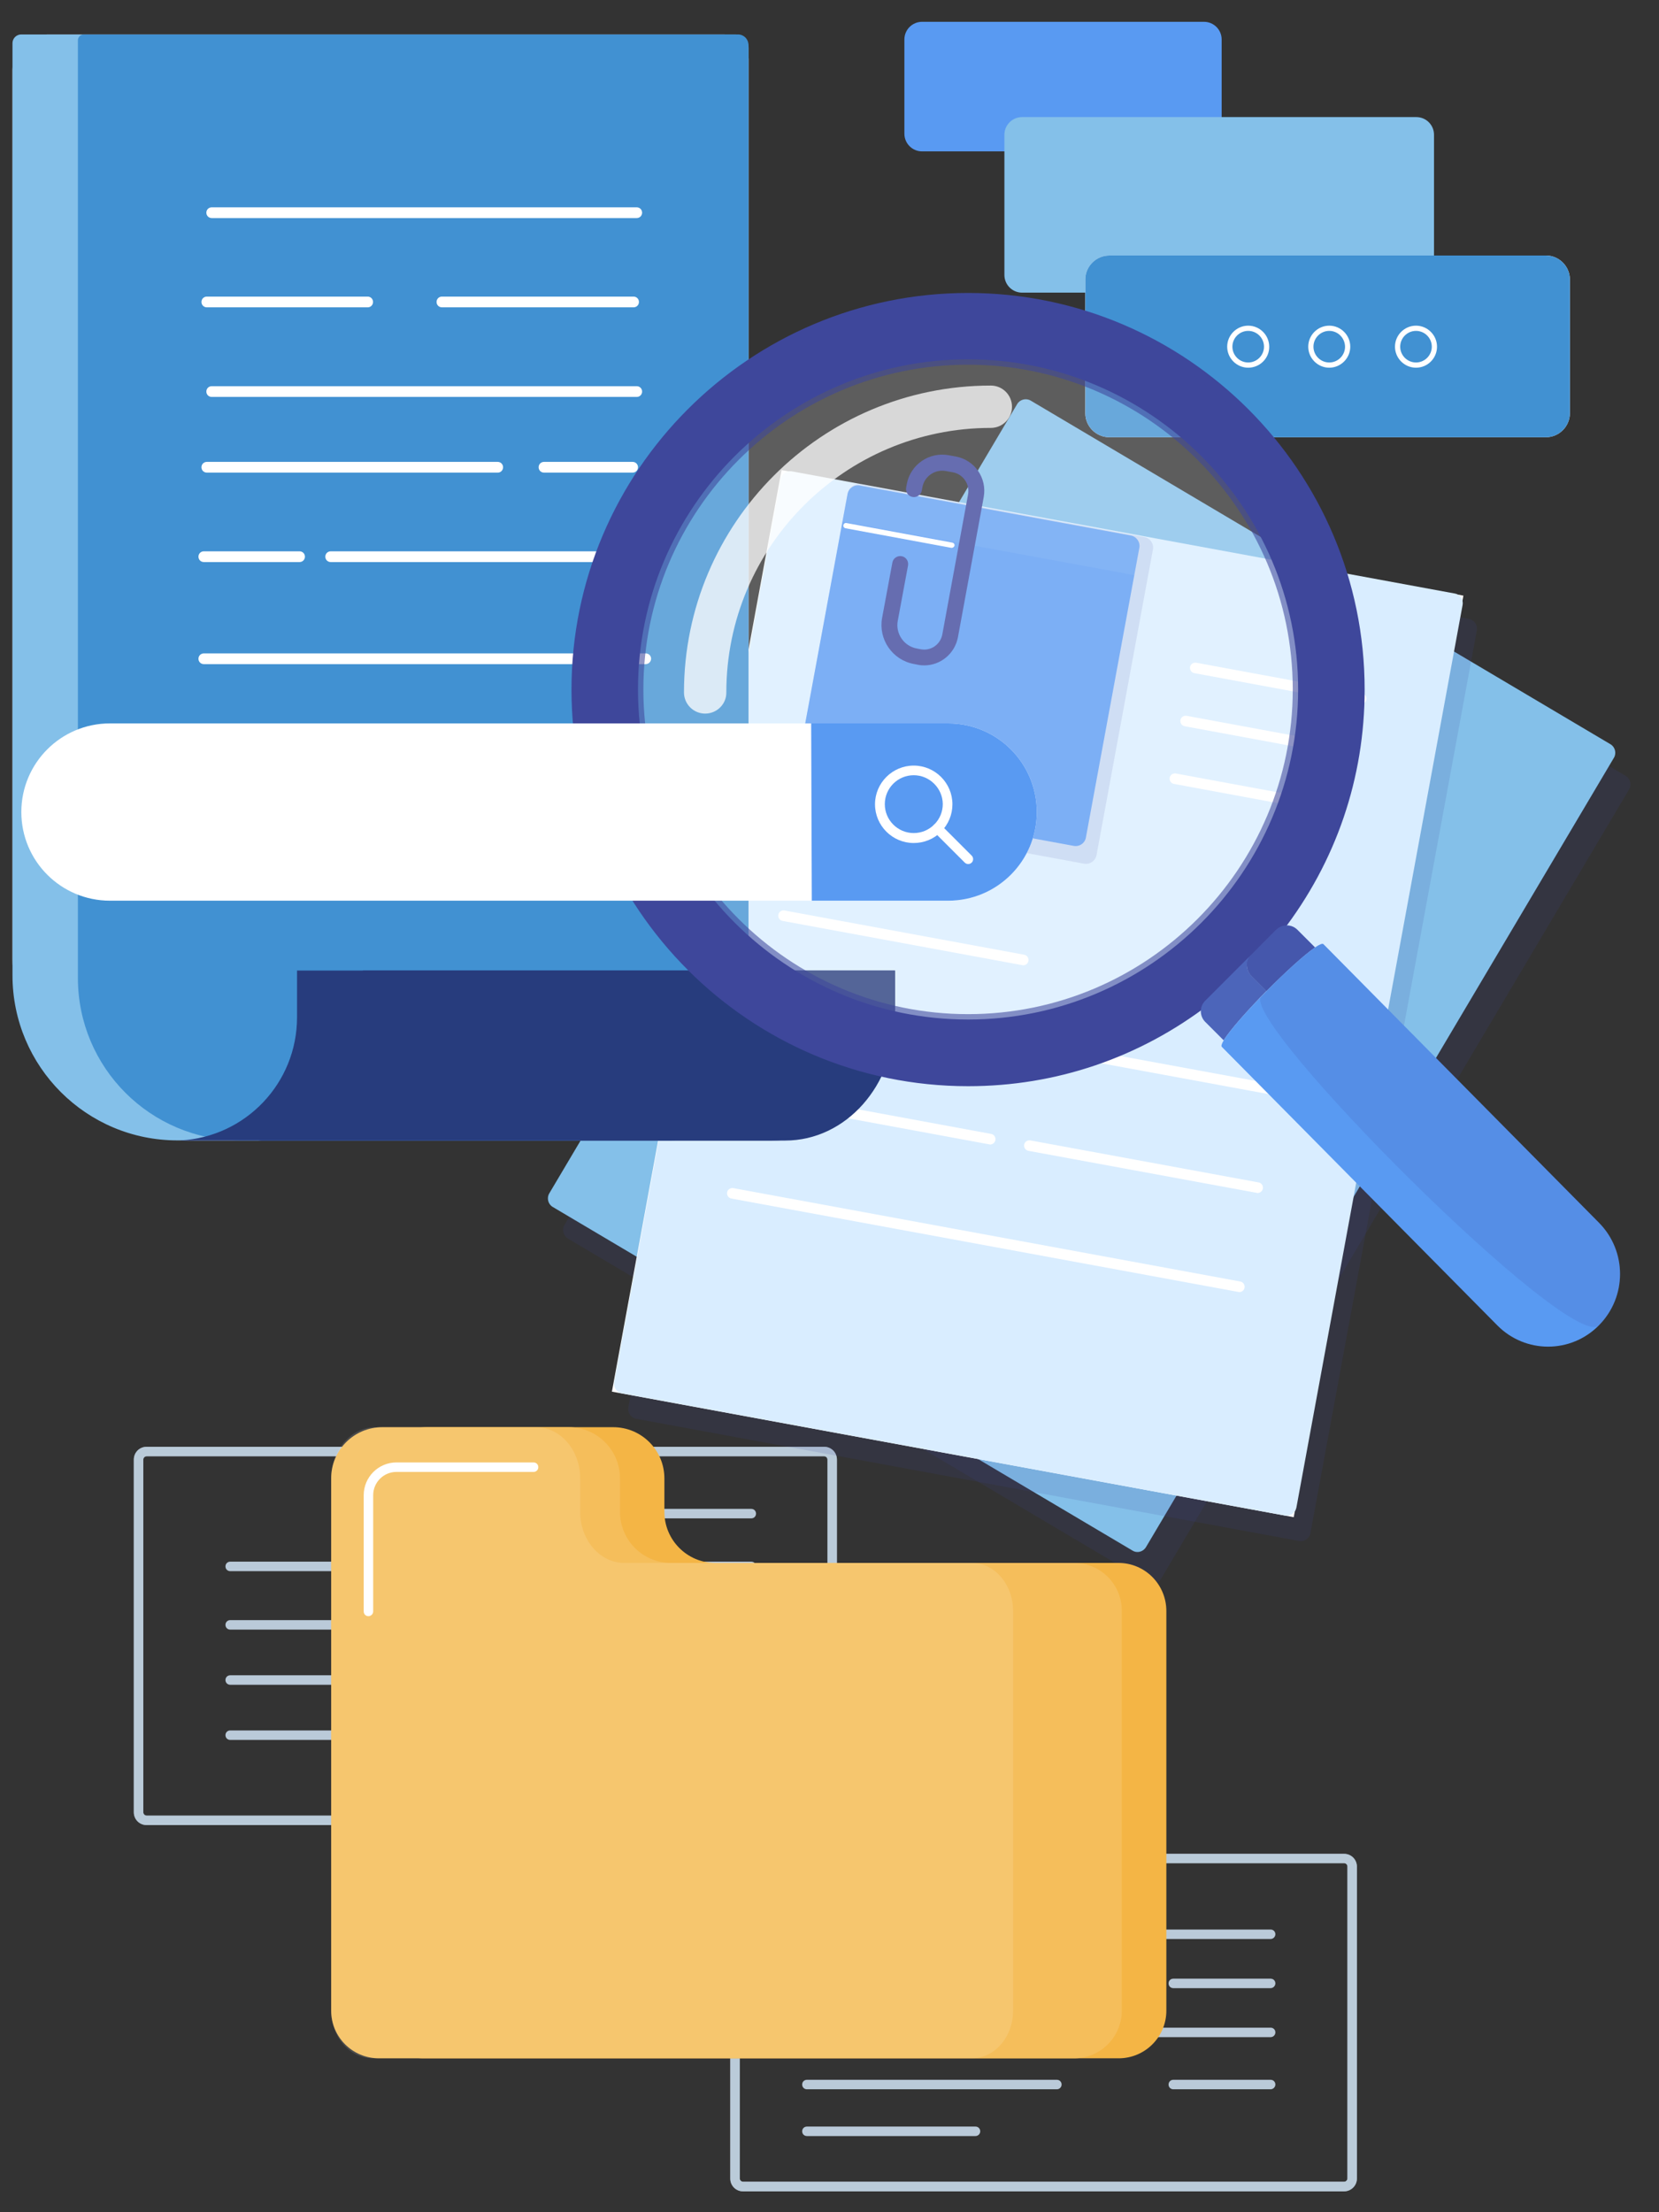 <?xml version="1.0" encoding="utf-8"?>
<!-- Generator: Adobe Illustrator 27.9.0, SVG Export Plug-In . SVG Version: 6.00 Build 0)  -->
<svg version="1.1" id="Layer_1" xmlns="http://www.w3.org/2000/svg" xmlns:xlink="http://www.w3.org/1999/xlink" x="0px" y="0px"
	 width="1050px" height="1400px" viewBox="0 0 1050 1400" enable-background="new 0 0 1050 1400" xml:space="preserve">
<rect x="0" y="0" width="1050" height="1400" fill="#333333" stroke="none"/>
<g id="BACKGROUND">
</g>
<g>
	<g opacity="0.81">
		<path fill="#D9EDFF" d="M804.2,1258.2h-61.6c-1.7,0-3-1.3-3-3c0-1.7,1.3-3,3-3h61.6c1.7,0,3,1.3,3,3
			C807.2,1256.8,805.8,1258.2,804.2,1258.2z"/>
		<path fill="#D9EDFF" d="M804.2,1322.2h-61.6c-1.7,0-3-1.3-3-3c0-1.7,1.3-3,3-3h61.6c1.7,0,3,1.3,3,3
			C807.2,1320.8,805.8,1322.2,804.2,1322.2z"/>
		<g>
			<g>
				<g>
					<path fill="#D9EDFF" d="M850.6,1386.8H470.3c-4.5,0-8.1-3.6-8.1-8.1v-197.4c0-4.5,3.6-8.1,8.1-8.1h380.4c4.5,0,8.1,3.6,8.1,8.1
						v197.4C858.8,1383.2,855.1,1386.8,850.6,1386.8z M470.3,1179.1c-1.2,0-2.1,1-2.1,2.1v197.4c0,1.2,1,2.1,2.1,2.1h380.4
						c1.2,0,2.1-1,2.1-2.1v-197.4c0-1.2-1-2.1-2.1-2.1H470.3z"/>
					<path opacity="0.66" fill="#D9EDFF" d="M850.6,1386.8H470.3c-4.5,0-8.1-3.6-8.1-8.1v-197.4c0-4.5,3.6-8.1,8.1-8.1h380.4
						c4.5,0,8.1,3.6,8.1,8.1v197.4C858.8,1383.2,855.1,1386.8,850.6,1386.8z M470.3,1179.1c-1.2,0-2.1,1-2.1,2.1v197.4
						c0,1.2,1,2.1,2.1,2.1h380.4c1.2,0,2.1-1,2.1-2.1v-197.4c0-1.2-1-2.1-2.1-2.1H470.3z"/>
				</g>
			</g>
			<path fill="#D9EDFF" d="M804.2,1227.1H510.7c-1.7,0-3-1.3-3-3c0-1.7,1.3-3,3-3h293.5c1.7,0,3,1.3,3,3
				C807.2,1225.7,805.8,1227.1,804.2,1227.1z"/>
			<path fill="#D9EDFF" d="M804.2,1289.2H510.7c-1.7,0-3-1.3-3-3c0-1.7,1.3-3,3-3h293.5c1.7,0,3,1.3,3,3
				C807.2,1287.9,805.8,1289.2,804.2,1289.2z"/>
			<path fill="#D9EDFF" d="M668.9,1258.2H510.7c-1.7,0-3-1.3-3-3c0-1.7,1.3-3,3-3h158.2c1.7,0,3,1.3,3,3
				C671.9,1256.8,670.6,1258.2,668.9,1258.2z"/>
			<path fill="#D9EDFF" d="M668.9,1322.2H510.7c-1.7,0-3-1.3-3-3c0-1.7,1.3-3,3-3h158.2c1.7,0,3,1.3,3,3
				C671.9,1320.8,670.6,1322.2,668.9,1322.2z"/>
			<path fill="#D9EDFF" d="M617.4,1351.8H510.7c-1.7,0-3-1.3-3-3c0-1.7,1.3-3,3-3h106.7c1.7,0,3,1.3,3,3
				C620.4,1350.5,619,1351.8,617.4,1351.8z"/>
		</g>
	</g>
	<g opacity="0.81">
		<path fill="#D9EDFF" d="M214.9,1066.2h-69.2c-1.7,0-3-1.3-3-3c0-1.7,1.3-3,3-3h69.2c1.7,0,3,1.3,3,3
			C217.9,1064.9,216.6,1066.2,214.9,1066.2z"/>
		<path fill="#D9EDFF" d="M214.9,994.3h-69.2c-1.7,0-3-1.3-3-3c0-1.7,1.3-3,3-3h69.2c1.7,0,3,1.3,3,3
			C217.9,992.9,216.6,994.3,214.9,994.3z"/>
		<g>
			<g>
				<g>
					<path fill="#D9EDFF" d="M521.6,1155H92.8c-4.5,0-8.1-3.6-8.1-8.1V923.7c0-4.5,3.6-8.1,8.1-8.1h428.8c4.5,0,8.1,3.6,8.1,8.1
						v223.2C529.7,1151.4,526.1,1155,521.6,1155z M92.8,921.6c-1.2,0-2.1,1-2.1,2.1v223.2c0,1.2,1,2.1,2.1,2.1h428.8
						c1.2,0,2.1-1,2.1-2.1V923.7c0-1.2-1-2.1-2.1-2.1H92.8z"/>
					<path opacity="0.66" fill="#D9EDFF" d="M521.6,1155H92.8c-4.5,0-8.1-3.6-8.1-8.1V923.7c0-4.5,3.6-8.1,8.1-8.1h428.8
						c4.5,0,8.1,3.6,8.1,8.1v223.2C529.7,1151.4,526.1,1155,521.6,1155z M92.8,921.6c-1.2,0-2.1,1-2.1,2.1v223.2
						c0,1.2,1,2.1,2.1,2.1h428.8c1.2,0,2.1-1,2.1-2.1V923.7c0-1.2-1-2.1-2.1-2.1H92.8z"/>
				</g>
			</g>
			<path fill="#D9EDFF" d="M475.5,1101.1H145.7c-1.7,0-3-1.3-3-3c0-1.7,1.3-3,3-3h329.8c1.7,0,3,1.3,3,3
				C478.5,1099.8,477.2,1101.1,475.5,1101.1z"/>
			<path fill="#D9EDFF" d="M475.5,1031.3H145.7c-1.7,0-3-1.3-3-3c0-1.7,1.3-3,3-3h329.8c1.7,0,3,1.3,3,3
				C478.5,1029.9,477.2,1031.3,475.5,1031.3z"/>
			<path fill="#D9EDFF" d="M475.5,1066.2H297.7c-1.7,0-3-1.3-3-3c0-1.7,1.3-3,3-3h177.8c1.7,0,3,1.3,3,3
				C478.5,1064.9,477.2,1066.2,475.5,1066.2z"/>
			<path fill="#D9EDFF" d="M475.5,994.3H297.7c-1.7,0-3-1.3-3-3c0-1.7,1.3-3,3-3h177.8c1.7,0,3,1.3,3,3
				C478.5,992.9,477.2,994.3,475.5,994.3z"/>
			<path fill="#D9EDFF" d="M475.5,960.9H355.6c-1.7,0-3-1.3-3-3s1.3-3,3-3h119.9c1.7,0,3,1.3,3,3S477.2,960.9,475.5,960.9z"/>
		</g>
	</g>
</g>
<g>
	<g>
		<path opacity="0.14" fill="#3E479B" d="M726.3,1001.3L359.4,783.8c-2.9-1.7-3.9-5.6-2.2-8.5l296.2-499.6c1.7-2.9,5.6-3.9,8.5-2.2
			L1028.9,491c2.9,1.7,3.9,5.6,2.2,8.5L734.8,999.2C733.1,1002.1,729.3,1003.1,726.3,1001.3z"/>
		<path fill="#84C0E9" d="M716.8,981.3L349.8,763.8c-2.9-1.7-3.9-5.6-2.2-8.5l296.2-499.6c1.7-2.9,5.6-3.9,8.5-2.2L1019.3,471
			c2.9,1.7,3.9,5.6,2.2,8.5L725.3,979.1C723.5,982.1,719.7,983.1,716.8,981.3z"/>
	</g>
	<g>
		<path opacity="0.14" fill="#3E479B" d="M822.2,975.2l-419.5-77.3c-3.4-0.6-5.6-3.9-5-7.2L503,319.4c0.6-3.4,3.9-5.6,7.2-5
			l419.5,77.3c3.4,0.6,5.6,3.9,5,7.2L829.4,970.2C828.8,973.6,825.6,975.8,822.2,975.2z"/>
		
			<rect x="360.6" y="409.2" transform="matrix(0.181 -0.983 0.983 0.181 -80.233 1161.107)" fill="#FFFFFF" width="593.3" height="439"/>
		<path fill="#D9EDFF" d="M813.2,959.1l-419.5-77.3c-3.4-0.6-5.6-3.9-5-7.2L494,303.3c0.6-3.4,3.9-5.6,7.2-5l419.5,77.3
			c3.4,0.6,5.6,3.9,5,7.2L820.5,954.1C819.8,957.5,816.6,959.7,813.2,959.1z"/>
		<path fill="#FFFFFF" d="M861.5,445.5c-0.2,0-0.4,0-0.6-0.1l-105-19.4c-1.8-0.3-3-2.1-2.7-3.9s2.1-3,3.9-2.7l105,19.4
			c1.8,0.3,3,2.1,2.7,3.9C864.5,444.4,863.1,445.5,861.5,445.5z"/>
		<path fill="#FFFFFF" d="M855.4,479.1c-0.2,0-0.4,0-0.6-0.1l-105-19.4c-1.8-0.3-3-2.1-2.7-3.9c0.3-1.8,2.1-3,3.9-2.7l105,19.4
			c1.8,0.3,3,2.1,2.7,3.9C858.3,478,856.9,479.1,855.4,479.1z"/>
		<path fill="#FFFFFF" d="M848.6,515.6c-0.2,0-0.4,0-0.6-0.1l-105-19.4c-1.8-0.3-3-2.1-2.7-3.9c0.3-1.8,2.1-3,3.9-2.7l105,19.4
			c1.8,0.3,3,2.1,2.7,3.9C851.6,514.4,850.2,515.6,848.6,515.6z"/>
		<g>
			<path opacity="0.14" fill="#3E479B" d="M686.2,546.6l-179.9-33.2c-3.7-0.7-6.1-4.2-5.4-7.8l35.7-193.5c0.7-3.7,4.2-6.1,7.8-5.4
				l179.9,33.2c3.7,0.7,6.1,4.2,5.4,7.8L694,541.2C693.3,544.8,689.8,547.2,686.2,546.6z"/>
			<path fill="#599AF2" d="M679.5,535.3L508,503.7c-3.7-0.7-6.1-4.2-5.4-7.8l33.8-183.2c0.7-3.7,4.2-6.1,7.8-5.4l171.5,31.6
				c3.7,0.7,6.1,4.2,5.4,7.8l-33.8,183.2C686.7,533.6,683.2,536,679.5,535.3z"/>
			<path opacity="7.000000e-02" fill="#ECF1F7" d="M718,364L533.2,330l3.2-17.5c0.7-3.5,4.1-5.9,7.6-5.2L716.2,339
				c3.4,0.6,5.7,3.9,5,7.3L718,364z"/>
			<path fill="#3E479B" d="M584.9,421.1c-1.3,0-2.6-0.1-3.9-0.4l-2.6-0.5c-13.6-2.5-22.6-15.6-20.1-29.2l6.5-35
				c0.5-2.7,3.1-4.5,5.9-4c2.7,0.5,4.5,3.1,4,5.9l-6.5,35c-1.5,8.1,3.9,16,12,17.5l2.6,0.5c6.3,1.2,12.4-3,13.6-9.4l16.3-88.6
				c1.2-6.5-3.1-12.8-9.6-14l-4.4-0.8c-6.9-1.3-13.6,3.3-14.9,10.2l-0.4,2.2c-0.5,2.7-3.2,4.5-5.9,4c-2.7-0.5-4.5-3.1-4-5.9l0.4-2.2
				c2.3-12.4,14.2-20.6,26.6-18.3l4.4,0.8c12,2.2,19.9,13.7,17.7,25.7l-16.3,88.6C604.3,413.8,595.2,421.1,584.9,421.1z"/>
			<path fill="#FFFFFF" d="M602.4,346.7c-0.1,0-0.2,0-0.3,0l-67-12.4c-0.9-0.2-1.5-1-1.3-2c0.2-0.9,1-1.5,2-1.3l67,12.4
				c0.9,0.2,1.5,1,1.3,2C603.9,346.1,603.1,346.7,602.4,346.7z"/>
		</g>
		<g>
			<path fill="#FFFFFF" d="M807.3,693.2c-0.2,0-0.4,0-0.6-0.1L485.8,634c-1.8-0.3-3-2.1-2.7-3.9c0.3-1.8,2.1-3,3.9-2.7l320.9,59.1
				c1.8,0.3,3,2.1,2.7,3.9C810.3,692.1,808.9,693.2,807.3,693.2z"/>
			<path fill="#FFFFFF" d="M784.4,817.7c-0.2,0-0.4,0-0.6-0.1l-320.9-59.1c-1.8-0.3-3-2.1-2.7-3.9c0.3-1.8,2.1-3,3.9-2.7L785,811
				c1.8,0.3,3,2.1,2.7,3.9C787.4,816.6,786,817.7,784.4,817.7z"/>
			<path fill="#FFFFFF" d="M626.7,724.3c-0.2,0-0.4,0-0.6-0.1l-151.7-28c-1.8-0.3-3-2.1-2.7-3.9c0.3-1.8,2.1-3,3.9-2.7l151.7,28
				c1.8,0.3,3,2.1,2.7,3.9C629.7,723.1,628.3,724.3,626.7,724.3z"/>
			<path fill="#FFFFFF" d="M647.6,610.9c-0.2,0-0.4,0-0.6-0.1l-151.7-28c-1.8-0.3-3-2.1-2.7-3.9c0.3-1.8,2.1-3,3.9-2.7l151.7,28
				c1.8,0.3,3,2.1,2.7,3.9C650.6,609.8,649.2,610.9,647.6,610.9z"/>
			<path fill="#FFFFFF" d="M796,755c-0.2,0-0.4,0-0.6-0.1l-144.5-26.6c-1.8-0.3-3-2.1-2.7-3.9c0.3-1.8,2.1-3,3.9-2.7l144.5,26.6
				c1.8,0.3,3,2.1,2.7,3.9C799,753.8,797.5,755,796,755z"/>
		</g>
	</g>
	<g>
		<path fill="#599AF2" d="M762,95.8H583.6c-6.2,0-11.2-5-11.2-11.2V25c0-6.2,5-11.2,11.2-11.2H762c6.2,0,11.2,5,11.2,11.2v59.6
			C773.2,90.8,768.1,95.8,762,95.8z"/>
		<path fill="#84C0E9" d="M896.3,185.2H646.9c-6.2,0-11.2-5-11.2-11.2V85.3c0-6.2,5-11.2,11.2-11.2h249.5c6.2,0,11.2,5,11.2,11.2
			V174C907.5,180.2,902.5,185.2,896.3,185.2z"/>
		<g>
			<g>
				<g>
					<path fill="#FFFFFF" d="M702.1,161.7h276.3c8.3,0,15.2,6.8,15.2,15.2v84.6c0,8.3-6.8,15.2-15.2,15.2H702.1
						c-8.3,0-15.2-6.8-15.2-15.2v-84.6C686.9,168.5,693.8,161.7,702.1,161.7z"/>
					<path fill="#4191D2" d="M702.1,161.7h276.3c8.3,0,15.2,6.8,15.2,15.2v84.6c0,8.3-6.8,15.2-15.2,15.2H702.1
						c-8.3,0-15.2-6.8-15.2-15.2v-84.6C686.9,168.5,693.8,161.7,702.1,161.7z"/>
				</g>
				<g>
					<g>
						<path fill="#FFFFFF" d="M896.2,232.7c-7.3,0-13.3-6-13.3-13.3c0-7.3,6-13.3,13.3-13.3c7.3,0,13.3,6,13.3,13.3
							C909.5,226.7,903.6,232.7,896.2,232.7z M896.2,209.4c-5.5,0-10,4.5-10,10c0,5.5,4.5,10,10,10c5.5,0,10-4.5,10-10
							C906.2,213.9,901.7,209.4,896.2,209.4z"/>
						<path fill="#FFFFFF" d="M841.3,232.7c-7.3,0-13.3-6-13.3-13.3c0-7.3,6-13.3,13.3-13.3c7.3,0,13.3,6,13.3,13.3
							C854.6,226.7,848.6,232.7,841.3,232.7z M841.3,209.4c-5.5,0-10,4.5-10,10c0,5.5,4.5,10,10,10c5.5,0,10-4.5,10-10
							C851.2,213.9,846.8,209.4,841.3,209.4z"/>
						<path fill="#FFFFFF" d="M790,232.7c-7.3,0-13.3-6-13.3-13.3c0-7.3,6-13.3,13.3-13.3c7.3,0,13.3,6,13.3,13.3
							C803.4,226.7,797.4,232.7,790,232.7z M790,209.4c-5.5,0-10,4.5-10,10c0,5.5,4.5,10,10,10c5.5,0,10-4.5,10-10
							C800,213.9,795.5,209.4,790,209.4z"/>
					</g>
				</g>
			</g>
		</g>
	</g>
</g>
<g>
	<path fill="#FFFFFF" d="M30.1,21.8h428.1c8.6,0,15.6,7,15.6,15.6v630.5c0,29.7-24.1,53.9-53.9,53.9H122.7
		C59.3,721.8,7.9,670.4,7.9,607V44C7.9,31.8,17.8,21.8,30.1,21.8z"/>
	<path fill="#84C0E9" d="M13.4,21.8h452c4.6,0,8.4,3.7,8.4,8.4v640.2c0,28.4-23,51.3-51.3,51.3H112.5C54.7,721.8,7.9,675,7.9,617.2
		V27.3C7.9,24.3,10.4,21.8,13.4,21.8z"/>
	<path fill="#4191D2" d="M53,21.8h414.1c3.7,0,6.6,3,6.6,6.6v643.7c0,27.4-22.2,49.6-49.6,49.6h-272c-56.8,0-102.8-46-102.8-102.8
		V25.5C49.3,23.5,51,21.8,53,21.8z"/>
	<g>
		<path fill="#273C7D" d="M114.3,721.7v0.1h374.2c43.1,0,78-34.9,78-78v-29.6H188v29.6C188,685.5,155.4,719.5,114.3,721.7z"/>
	</g>
	<g>
		<path fill="#273C7D" d="M163.9,721.7v0.1H497c38.3,0,69.4-34.9,69.4-78v-29.6H229.6v29.6C229.6,685.5,200.5,719.5,163.9,721.7z"/>
	</g>
	<g>
		<path fill="#FFFFFF" d="M403,533.5H134c-1.9,0-3.4-1.5-3.4-3.4c0-1.9,1.5-3.4,3.4-3.4h269c1.9,0,3.4,1.5,3.4,3.4
			C406.4,532,404.9,533.5,403,533.5z"/>
		<path fill="#FFFFFF" d="M408.7,420.3H129c-1.9,0-3.4-1.5-3.4-3.4c0-1.9,1.5-3.4,3.4-3.4h279.7c1.9,0,3.4,1.5,3.4,3.4
			C412,418.8,410.5,420.3,408.7,420.3z"/>
		<path fill="#FFFFFF" d="M268.5,476.8H125.6c-1.9,0-3.4-1.5-3.4-3.4c0-1.9,1.5-3.4,3.4-3.4h142.9c1.9,0,3.4,1.5,3.4,3.4
			C271.9,475.3,270.4,476.8,268.5,476.8z"/>
		<path fill="#FFFFFF" d="M257.7,476.8H136.4c-1.9,0-3.4-1.5-3.4-3.4c0-1.9,1.5-3.4,3.4-3.4h121.3c1.9,0,3.4,1.5,3.4,3.4
			C261.1,475.3,259.6,476.8,257.7,476.8z"/>
		<path fill="#FFFFFF" d="M315.1,299.1H130.9c-1.9,0-3.4-1.5-3.4-3.4c0-1.9,1.5-3.4,3.4-3.4h184.1c1.9,0,3.4,1.5,3.4,3.4
			C318.4,297.6,316.9,299.1,315.1,299.1z"/>
		<path fill="#FFFFFF" d="M400.4,299.1h-56.1c-1.9,0-3.4-1.5-3.4-3.4c0-1.9,1.5-3.4,3.4-3.4h56.1c1.9,0,3.4,1.5,3.4,3.4
			C403.8,297.6,402.3,299.1,400.4,299.1z"/>
		<path fill="#FFFFFF" d="M408.7,355.7H209.3c-1.9,0-3.4-1.5-3.4-3.4c0-1.9,1.5-3.4,3.4-3.4h199.4c1.9,0,3.4,1.5,3.4,3.4
			C412,354.2,410.5,355.7,408.7,355.7z"/>
		<path fill="#FFFFFF" d="M189.6,355.7H129c-1.9,0-3.4-1.5-3.4-3.4c0-1.9,1.5-3.4,3.4-3.4h60.6c1.9,0,3.4,1.5,3.4,3.4
			C193,354.2,191.5,355.7,189.6,355.7z"/>
		<path fill="#FFFFFF" d="M403,251.2H134c-1.9,0-3.4-1.5-3.4-3.4c0-1.9,1.5-3.4,3.4-3.4h269c1.9,0,3.4,1.5,3.4,3.4
			C406.4,249.7,404.9,251.2,403,251.2z"/>
		<path fill="#FFFFFF" d="M403,138H134c-1.9,0-3.4-1.5-3.4-3.4s1.5-3.4,3.4-3.4h269c1.9,0,3.4,1.5,3.4,3.4S404.9,138,403,138z"/>
		<path fill="#FFFFFF" d="M232.8,194.5H130.9c-1.9,0-3.4-1.5-3.4-3.4c0-1.9,1.5-3.4,3.4-3.4h101.8c1.9,0,3.4,1.5,3.4,3.4
			C236.1,193,234.6,194.5,232.8,194.5z"/>
		<path fill="#FFFFFF" d="M401,194.5H279.7c-1.9,0-3.4-1.5-3.4-3.4c0-1.9,1.5-3.4,3.4-3.4H401c1.9,0,3.4,1.5,3.4,3.4
			C404.4,193,402.9,194.5,401,194.5z"/>
	</g>
</g>
<g>
	<g>
		
			<ellipse transform="matrix(0.707 -0.707 0.707 0.707 -129.094 561.022)" opacity="0.21" fill="#FFFFFF" cx="612.7" cy="436.3" rx="212.3" ry="212.3"/>
	</g>
	<g>
		<path opacity="0.76" fill="#FFFFFF" d="M446.3,451.6c-7.4,0-13.4-6-13.4-13.4C432.9,331.1,520,244,627.1,244
			c7.4,0,13.4,6,13.4,13.4c0,7.4-6,13.4-13.4,13.4c-92.3,0-167.4,75.1-167.4,167.4C459.8,445.6,453.7,451.6,446.3,451.6z"/>
	</g>
	<path opacity="0.58" fill="#3E479B" d="M612.7,655.3c-120.7,0-219-98.2-219-219c0-120.7,98.2-219,219-219c120.7,0,219,98.2,219,219
		C831.6,557.1,733.4,655.3,612.7,655.3z M612.7,230.8c-113.3,0-205.5,92.2-205.5,205.5s92.2,205.5,205.5,205.5
		s205.5-92.2,205.5-205.5S726,230.8,612.7,230.8z"/>
	<g>
		<g>
			<circle fill="none" cx="612.7" cy="436.3" r="212.3"/>
			<g>
				<path fill="#3E479B" d="M807.8,588.4c0.3-0.3,0.7-0.6,1-0.8c32.3-41.8,51.6-94.3,51.6-151.3c0-136.8-110.9-247.7-247.7-247.7
					S365,299.5,365,436.3C365,573.1,475.9,684,612.7,684c56.7,0,108.9-19.1,150.7-51.2l28.7-28.7L807.8,588.4z M612.7,648.6
					c-117.2,0-212.3-95-212.3-212.3c0-117.2,95-212.3,212.3-212.3s212.3,95,212.3,212.3C824.9,553.6,729.9,648.6,612.7,648.6z"/>
				<path fill="#3E479B" d="M612.7,687.4c-138.4,0-251-112.6-251-251c0-138.4,112.6-251,251-251c138.4,0,251,112.6,251,251
					c0,56-18.1,109-52.3,153.3l-0.6,0.6c-0.3,0.2-0.5,0.4-0.7,0.5l-44.7,44.7C721.2,669.4,668.4,687.4,612.7,687.4z M612.7,192
					c-134.7,0-244.3,109.6-244.3,244.3s109.6,244.3,244.3,244.3c54.2,0,105.5-17.4,148.5-50.4l44.2-44.2c0.3-0.3,0.7-0.6,1-0.9
					c33.1-43,50.6-94.5,50.6-148.9C857,301.6,747.4,192,612.7,192z M612.7,651.9c-118.9,0-215.6-96.7-215.6-215.6
					s96.7-215.6,215.6-215.6s215.6,96.7,215.6,215.6S731.6,651.9,612.7,651.9z M612.7,227.4c-115.2,0-208.9,93.7-208.9,208.9
					c0,115.2,93.7,208.9,208.9,208.9c115.2,0,208.9-93.7,208.9-208.9C821.6,321.2,727.9,227.4,612.7,227.4z"/>
			</g>
			<path fill="#4C65BA" d="M801.6,627.1l-9.6-9.6c-3.7-3.7-3.7-9.7,0-13.4l-28.7,28.7l-0.5,0.5c-3.7,3.7-3.7,9.7,0,13.4l11.7,11.7
				C778.4,651.9,789.7,639.3,801.6,627.1z"/>
			<path fill="#4C65BA" d="M792,604.2c-3.7,3.7-3.7,9.7,0,13.4l9.6,9.6c11.6-11.7,23.8-22.9,30.7-27.6l-11.2-11.2
				c-3.4-3.4-8.7-3.6-12.4-0.8c-0.3,0.3-0.7,0.5-1,0.8L792,604.2z"/>
			<path opacity="0.43" fill="#3E479B" d="M792,604.2c-3.7,3.7-3.7,9.7,0,13.4l9.6,9.6c11.6-11.7,23.8-22.9,30.7-27.6l-11.2-11.2
				c-3.4-3.4-8.7-3.6-12.4-0.8c-0.3,0.3-0.7,0.5-1,0.8L792,604.2z"/>
			<path fill="#599AF2" d="M1012,773.8L837.6,597.5c-0.6-0.6-2.5,0.2-5.3,2.1c-6.9,4.7-19.1,15.8-30.7,27.6
				c-12,12.1-23.2,24.7-27.1,31.2c-1.3,2.1-1.7,3.6-1.2,4.1l174.4,176.3c17.7,17.9,46.5,17.9,64.2,0
				C1029.8,820.8,1029.8,791.8,1012,773.8z"/>
		</g>
		<g>
			<g>
				<path opacity="0.14" fill="#3E479B" d="M1012,773.8L837.6,597.5c-2.3-2.4-22.2,15.4-39.3,33c-14.5,15,196,226.1,213.7,208.2l0,0
					C1029.8,820.8,1029.8,791.8,1012,773.8z"/>
			</g>
		</g>
	</g>
</g>
<g>
	<g>
		<path fill="#FFFFFF" d="M600.1,570H69.6c-31,0-56.1-25.1-56.1-56.1v0c0-31,25.1-56.1,56.1-56.1h530.5c31,0,56.1,25.1,56.1,56.1v0
			C656.2,544.9,631.1,570,600.1,570z"/>
		<path fill="#599AF2" d="M600.1,570h-86.3l-0.4-112.2h86.7c31,0,56.1,25.1,56.1,56.1v0C656.2,544.9,631.1,570,600.1,570z"/>
		<g>
			<path fill="#FFFFFF" d="M578.3,533.5c-13.5,0-24.5-11-24.5-24.5c0-13.5,11-24.5,24.5-24.5c13.5,0,24.5,11,24.5,24.5
				c0,6.6-2.6,12.7-7.2,17.4C591,531,584.8,533.5,578.3,533.5z M578.3,490.6c-10.1,0-18.3,8.2-18.3,18.3c0,10.1,8.2,18.3,18.3,18.3
				c4.9,0,9.5-1.9,13-5.4c3.5-3.5,5.4-8.1,5.4-13C596.6,498.9,588.4,490.6,578.3,490.6z"/>
			<path fill="#FFFFFF" d="M612.8,546.8c-0.8,0-1.6-0.3-2.2-0.9l-19.5-19.5c-1.2-1.2-1.2-3.2,0-4.4c1.2-1.2,3.2-1.2,4.4,0l19.5,19.5
				c1.2,1.2,1.2,3.2,0,4.4C614.4,546.5,613.6,546.8,612.8,546.8z"/>
		</g>
	</g>
</g>
<g>
	<path fill="#F4B545" d="M707.9,989.1H452.8c-17.9,0-32.3-14.5-32.3-32.3v-21.2c0-17.9-14.5-32.4-32.4-32.4H270.2
		c-17.9,0-32.4,14.5-32.4,32.4v83.8v96.3v156.7c0,16.7,13.5,30.2,30.2,30.2h440c16.7,0,30.2-13.5,30.2-30.2v-253
		C738.1,1002.6,724.6,989.1,707.9,989.1z"/>
	<path fill="#F4B545" d="M679.8,989.1H424.7c-17.9,0-32.3-14.5-32.3-32.3v-21.2c0-17.9-14.5-32.4-32.4-32.4H242
		c-17.9,0-32.4,14.5-32.4,32.4v83.8v96.3v156.7c0,16.7,13.5,30.2,30.2,30.2h440c16.7,0,30.2-13.5,30.2-30.2v-253
		C710,1002.6,696.5,989.1,679.8,989.1z"/>
	<path opacity="0.12" fill="#FFFFFF" d="M679.8,989.1H424.7c-17.9,0-32.3-14.5-32.3-32.3v-21.2c0-17.9-14.5-32.4-32.4-32.4H242
		c-17.9,0-32.4,14.5-32.4,32.4v83.8v96.3v156.7c0,16.7,13.5,30.2,30.2,30.2h440c16.7,0,30.2-13.5,30.2-30.2v-253
		C710,1002.6,696.5,989.1,679.8,989.1z"/>
	<path opacity="0.12" fill="#FFFFFF" d="M615.1,989.1h-220c-15.4,0-27.9-14.5-27.9-32.3v-21.2c0-17.9-12.5-32.4-28-32.4H237.6
		c-15.5,0-28,14.5-28,32.4v83.8v96.3v156.7c0,16.7,11.7,30.2,26.1,30.2h379.4c14.4,0,26.1-13.5,26.1-30.2v-253
		C641.1,1002.6,629.5,989.1,615.1,989.1z"/>
	<path fill="#FFFFFF" d="M233.2,1022.8c-1.7,0-3-1.3-3-3v-73.6c0-11.4,9.3-20.7,20.7-20.7h86.8c1.7,0,3,1.3,3,3c0,1.7-1.3,3-3,3
		h-86.8c-8.1,0-14.7,6.6-14.7,14.7v73.6C236.2,1021.4,234.8,1022.8,233.2,1022.8z"/>
</g>
</svg>
